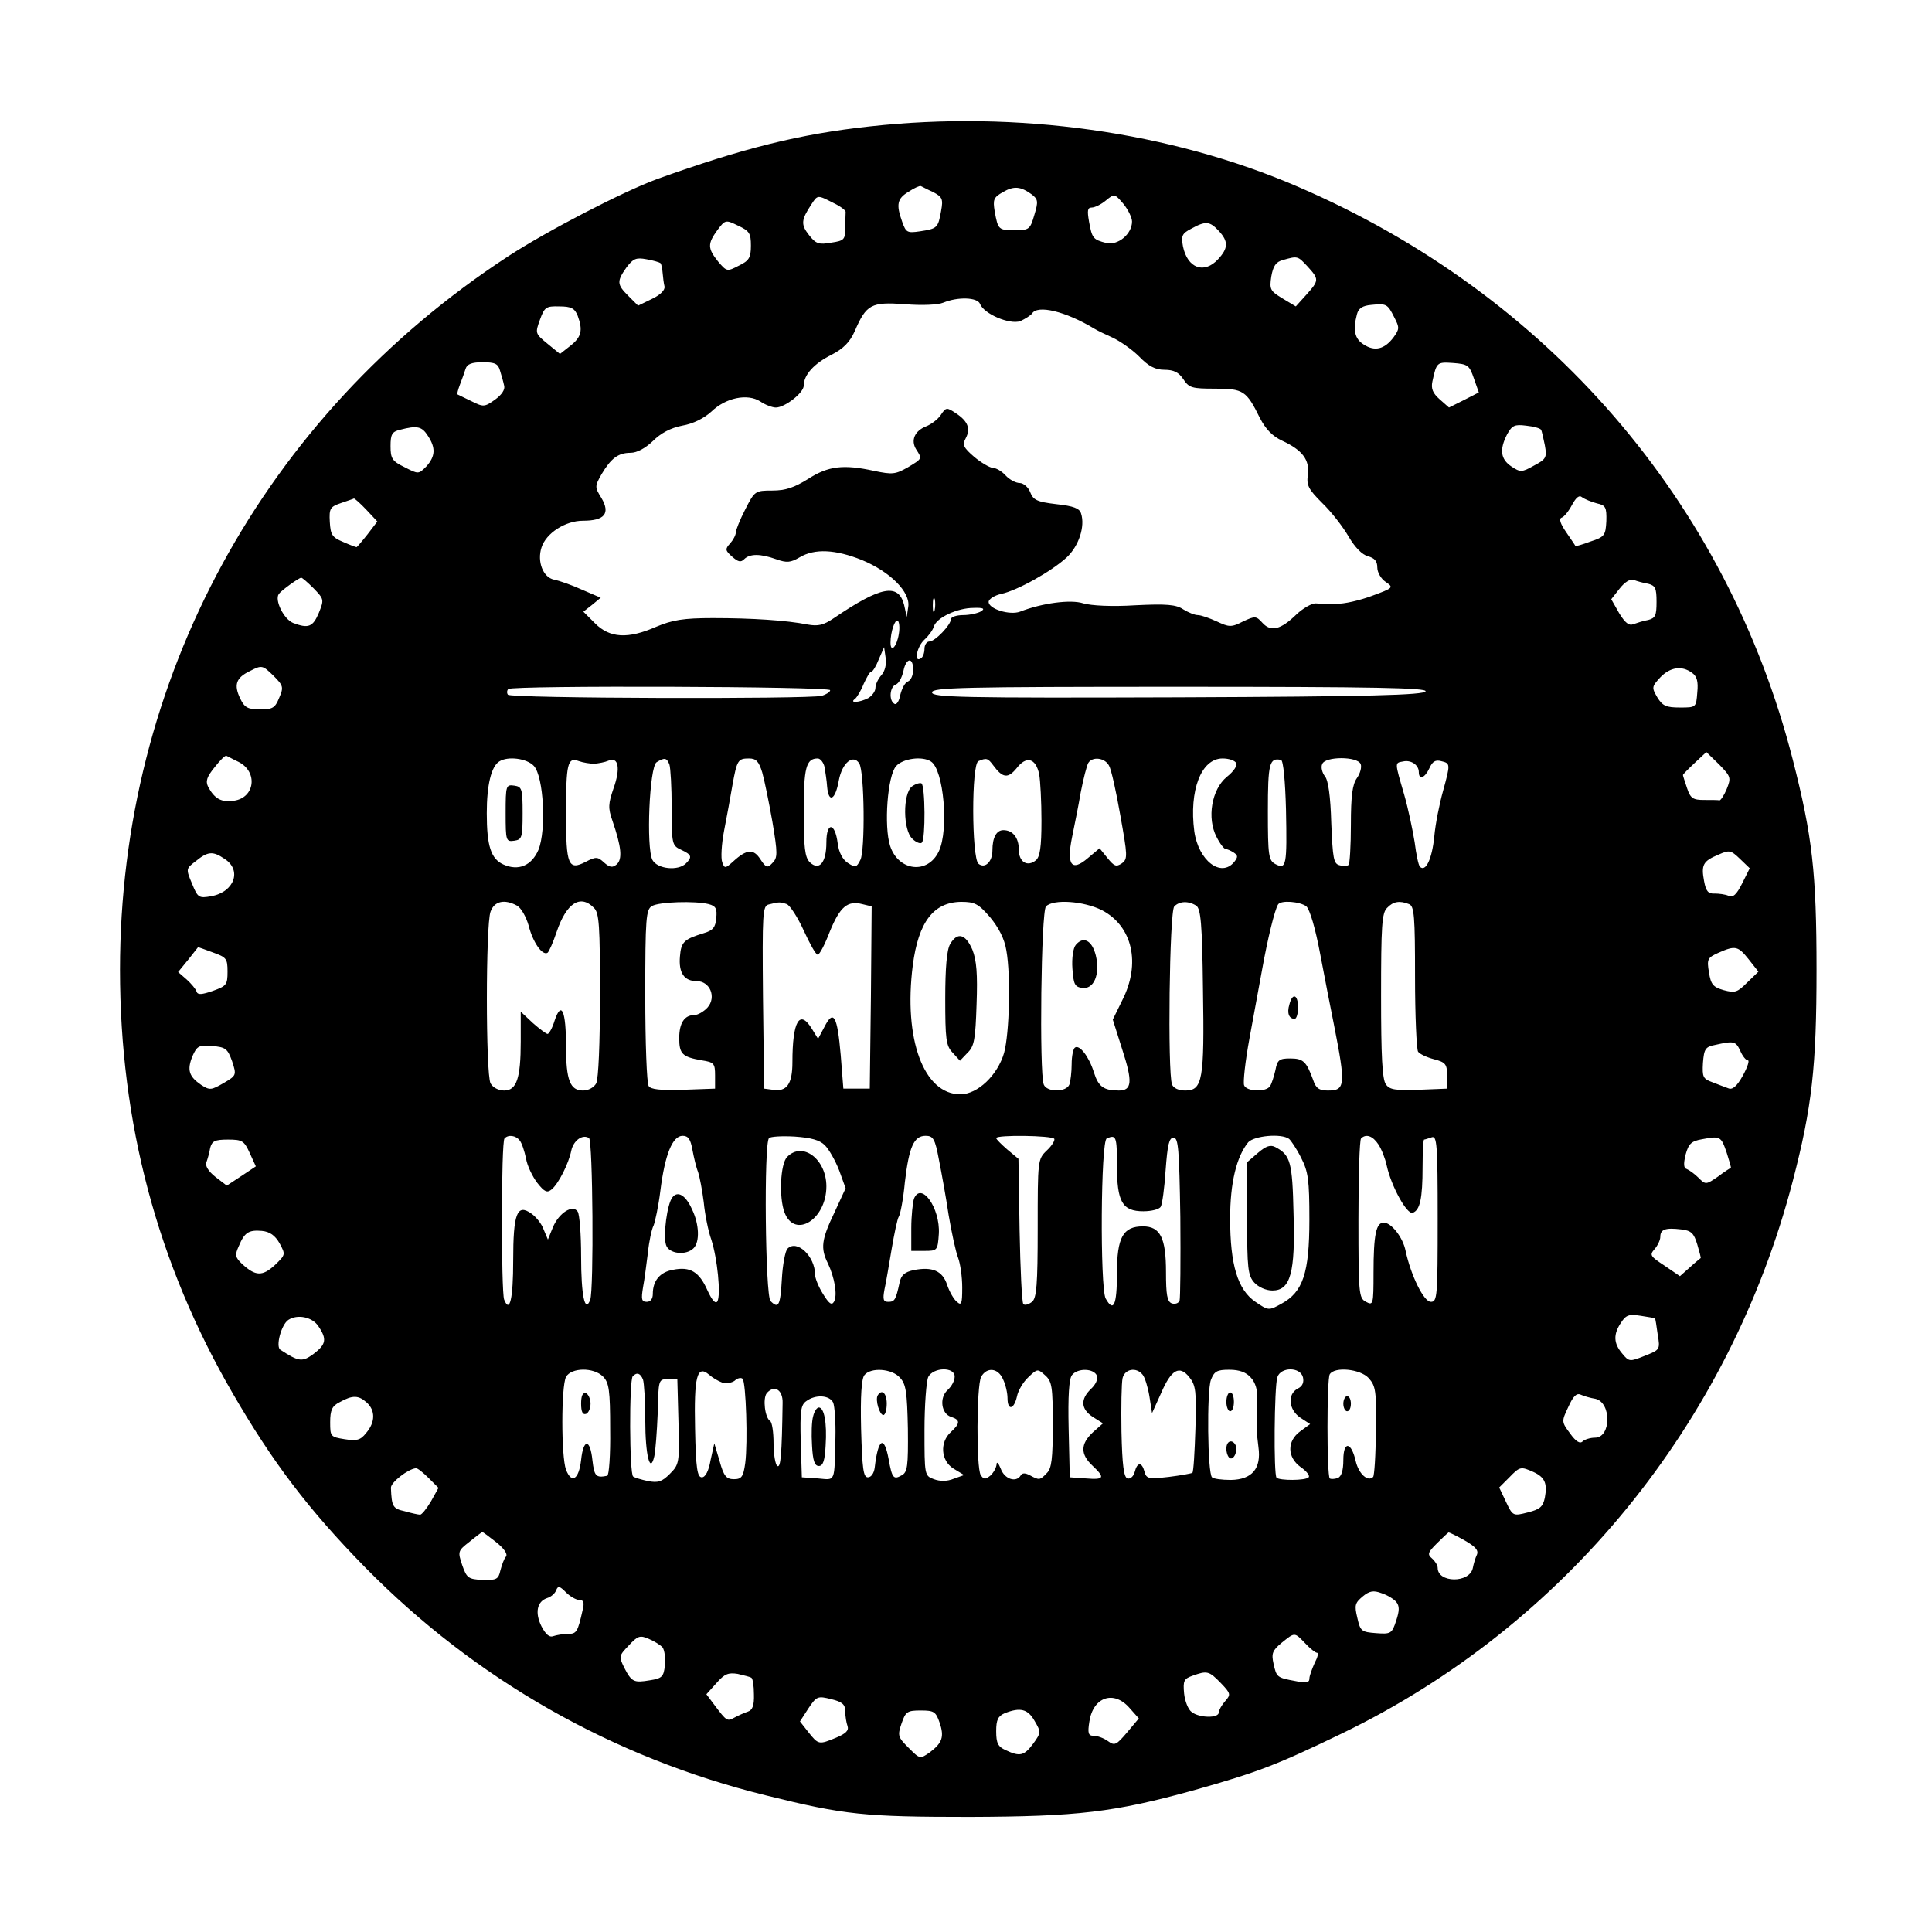 <?xml version="1.0" standalone="no"?>
<!DOCTYPE svg PUBLIC "-//W3C//DTD SVG 20010904//EN"
 "http://www.w3.org/TR/2001/REC-SVG-20010904/DTD/svg10.dtd">
<svg version="1.0" xmlns="http://www.w3.org/2000/svg"
 width="512pt" height="512pt" viewBox="0 0 512 512"
 preserveAspectRatio="xMidYMid meet">
<g transform="translate(0,512) scale(0.1,-0.1)"
fill="#000000" stroke="none">
<path d="M2305 4785 c-185 -20 -337 -58 -565 -140 -89 -33 -287 -135 -393
-204 -649 -424 -1029 -1122 -1029 -1891 0 -405 99 -779 299 -1123 106 -183
201 -308 351 -461 292 -297 656 -504 1062 -604 209 -52 262 -57 540 -57 286 1
382 12 595 71 170 48 219 67 391 150 590 285 1027 820 1195 1464 51 196 63
303 63 560 0 257 -11 354 -63 557 -175 684 -649 1233 -1311 1518 -338 146
-745 203 -1135 160z m168 -174 c24 -13 27 -18 21 -50 -8 -45 -10 -47 -56 -54
-34 -5 -37 -3 -47 25 -17 47 -13 62 17 80 15 10 29 16 32 15 3 -1 17 -9 33
-16z m261 -6 c17 -13 18 -19 7 -55 -11 -38 -14 -40 -51 -40 -44 0 -45 1 -54
50 -5 31 -3 37 22 51 29 17 47 15 76 -6z m266 -72 c0 -33 -37 -64 -68 -57 -35
9 -38 12 -46 57 -5 29 -4 37 7 37 8 0 25 8 38 19 22 18 23 18 46 -9 13 -16 23
-37 23 -47z m-791 49 c19 -9 33 -20 32 -24 0 -5 -1 -23 -1 -42 0 -31 -3 -34
-37 -39 -33 -6 -41 -3 -59 20 -22 28 -21 40 6 81 17 26 16 26 59 4z m-219
-113 c0 -32 -5 -40 -32 -53 -31 -16 -32 -16 -55 11 -28 35 -28 47 -2 83 21 28
22 28 55 12 30 -14 34 -20 34 -53z m1240 39 c26 -28 25 -46 -2 -75 -37 -40
-81 -24 -93 34 -5 28 -3 34 22 47 38 21 49 20 73 -6z m-1480 -85 c3 -3 5 -14
6 -26 1 -12 3 -28 5 -36 2 -9 -10 -22 -33 -33 l-37 -18 -26 26 c-30 30 -31 38
-5 75 18 24 26 27 53 22 18 -3 34 -8 37 -10z m1715 -9 c31 -34 31 -37 -3 -75
l-28 -31 -35 21 c-33 20 -35 24 -30 58 5 28 12 39 31 44 39 11 39 11 65 -17z
m-868 -99 c10 -27 79 -56 107 -46 13 6 27 15 31 20 14 24 89 6 165 -40 8 -5
31 -16 49 -24 19 -9 51 -31 70 -50 25 -26 43 -35 67 -35 25 0 38 -7 50 -25 15
-23 23 -25 84 -25 75 0 83 -5 119 -78 15 -29 33 -48 59 -60 54 -25 73 -51 68
-90 -4 -28 1 -38 38 -75 24 -23 55 -63 70 -89 17 -29 36 -48 51 -52 18 -5 25
-13 25 -30 0 -13 10 -30 22 -38 22 -15 21 -16 -36 -37 -32 -12 -75 -22 -95
-21 -20 0 -45 0 -55 1 -10 0 -33 -13 -50 -29 -42 -41 -68 -47 -90 -23 -17 19
-20 19 -52 4 -31 -16 -37 -15 -69 0 -20 9 -42 17 -51 17 -8 0 -25 7 -38 15
-19 13 -45 15 -127 11 -63 -4 -117 -1 -138 5 -33 11 -109 1 -168 -22 -27 -10
-83 7 -83 26 0 7 15 17 33 21 43 9 134 60 174 97 32 30 49 82 38 116 -4 14
-20 20 -66 25 -51 6 -61 11 -69 32 -5 13 -18 24 -28 24 -10 0 -27 9 -37 20
-10 11 -25 20 -34 20 -9 1 -31 14 -49 29 -29 25 -32 32 -23 49 14 26 6 46 -26
67 -24 16 -26 16 -40 -5 -8 -12 -26 -25 -39 -30 -30 -12 -41 -37 -26 -61 16
-25 17 -24 -23 -48 -32 -18 -40 -19 -88 -9 -82 18 -122 13 -175 -21 -37 -23
-60 -31 -95 -31 -46 0 -47 -1 -72 -50 -14 -27 -25 -55 -25 -61 0 -7 -7 -20
-15 -29 -14 -15 -13 -19 5 -35 16 -14 23 -16 32 -7 15 15 43 15 85 0 28 -10
38 -9 62 5 40 24 95 21 165 -7 75 -31 129 -85 123 -124 l-4 -27 -7 32 c-15 58
-61 50 -186 -35 -28 -19 -42 -22 -70 -17 -55 11 -147 17 -251 17 -78 0 -107
-5 -150 -23 -75 -33 -123 -30 -162 9 l-31 31 23 18 23 19 -49 21 c-26 12 -60
24 -75 27 -29 6 -45 48 -33 85 12 38 63 71 110 71 57 0 73 19 49 60 -18 29
-18 31 0 63 25 42 44 57 77 57 17 0 39 12 59 31 21 21 47 35 78 41 29 5 57 19
77 37 38 37 96 49 130 27 13 -9 32 -16 41 -16 24 0 74 39 74 58 0 29 28 59 74
82 31 16 48 33 61 62 31 72 44 78 132 72 45 -4 89 -2 103 4 39 16 90 14 97 -3z
m1098 -36 c14 -27 14 -31 -2 -53 -24 -32 -50 -38 -79 -19 -24 15 -29 38 -18
80 4 16 15 23 38 25 40 4 43 3 61 -33z m-2164 4 c14 -38 10 -56 -19 -79 l-28
-22 -33 27 c-33 27 -33 28 -20 64 12 33 16 36 51 35 32 0 41 -5 49 -25z m-206
-145 c4 -13 9 -30 11 -40 3 -10 -6 -24 -24 -37 -28 -20 -31 -20 -63 -4 -19 9
-35 17 -37 18 -1 1 2 13 7 26 5 13 12 32 15 42 4 12 16 17 45 17 33 0 41 -4
46 -22z m2581 -21 l13 -37 -39 -20 -40 -20 -25 22 c-18 16 -23 28 -19 47 11
51 12 52 55 49 39 -3 43 -6 55 -41z m178 -136 c2 -3 6 -22 10 -41 6 -33 3 -37
-29 -54 -32 -18 -36 -18 -60 -2 -28 19 -32 44 -11 85 13 23 19 27 50 23 20 -2
38 -7 40 -11z m-2950 -16 c21 -32 20 -54 -4 -81 -21 -21 -21 -21 -58 -2 -33
16 -37 23 -37 56 0 31 4 38 25 43 46 12 58 9 74 -16z m3098 -179 c23 -5 26
-10 25 -47 -2 -38 -5 -42 -42 -54 -21 -8 -39 -13 -40 -12 0 1 -11 17 -24 36
-16 23 -20 36 -13 39 7 2 19 17 28 34 11 20 19 27 27 20 7 -5 24 -12 39 -16z
m-3261 -17 l29 -31 -26 -34 c-15 -19 -28 -34 -29 -34 -2 0 -18 6 -36 14 -29
12 -33 19 -35 53 -2 36 1 40 30 50 17 6 33 11 34 12 2 0 17 -13 33 -30z m-140
-208 c28 -29 28 -30 14 -65 -16 -38 -28 -42 -68 -27 -25 10 -50 61 -38 77 6 9
52 42 59 43 2 1 17 -12 33 -28z m3537 12 c19 -5 22 -12 22 -48 0 -36 -3 -43
-22 -48 -13 -2 -30 -8 -39 -11 -12 -5 -22 3 -38 29 l-21 37 22 28 c14 18 29
27 38 23 8 -3 25 -8 38 -10z m-1891 -70 c-3 -10 -5 -4 -5 12 0 17 2 24 5 18 2
-7 2 -21 0 -30z m123 -3 c-8 -5 -30 -10 -47 -10 -18 0 -33 -5 -33 -11 0 -15
-42 -59 -57 -59 -7 0 -13 -9 -13 -19 0 -11 -4 -23 -10 -26 -19 -12 -10 32 10
50 11 10 22 25 25 35 7 23 62 49 105 49 26 1 31 -2 20 -9z m-218 -60 c-5 -33
-22 -52 -22 -23 0 29 12 63 19 58 4 -2 6 -18 3 -35z m-46 -109 c-9 -10 -16
-25 -16 -34 0 -9 -9 -21 -19 -27 -23 -12 -52 -14 -35 -2 5 4 16 22 23 40 8 17
16 32 20 32 4 0 13 15 20 33 l14 32 4 -28 c3 -17 -2 -36 -11 -46z m84 14 c0
-14 -6 -28 -14 -31 -8 -3 -16 -19 -20 -35 -3 -17 -10 -28 -16 -24 -15 9 -12
45 4 51 8 3 16 18 20 35 7 36 26 39 26 4z m-1680 -74 c-11 -27 -17 -31 -51
-31 -32 0 -41 5 -52 28 -18 37 -12 56 26 74 31 16 33 15 61 -12 27 -27 28 -31
16 -59z m3744 66 c13 -9 17 -23 14 -52 -3 -40 -3 -40 -46 -40 -36 0 -46 4 -60
27 -15 26 -15 28 8 53 26 27 57 32 84 12z m-2284 -46 c0 -5 -10 -11 -22 -15
-36 -9 -826 -7 -832 3 -3 4 -3 11 1 15 10 10 853 7 853 -3z m1578 -3 c-4 -10
-146 -14 -656 -16 -575 -2 -652 0 -652 13 0 13 78 15 656 15 520 0 655 -3 652
-12z m798 -259 c-7 -17 -16 -30 -19 -30 -4 1 -22 1 -41 1 -29 0 -36 4 -45 31
-6 18 -11 33 -11 35 0 2 14 16 31 32 l31 29 34 -33 c31 -32 32 -35 20 -65z
m-3944 72 c52 -26 44 -95 -12 -103 -33 -5 -51 5 -68 36 -8 16 -4 27 17 53 14
18 28 32 31 30 3 -1 17 -9 32 -16z m783 -11 c26 -29 33 -170 12 -222 -18 -42
-53 -57 -93 -39 -33 15 -44 49 -44 136 0 75 12 124 33 137 23 15 74 8 92 -12z
m160 6 c11 1 28 4 37 8 27 12 33 -20 14 -73 -14 -41 -15 -52 -3 -86 24 -70 27
-102 11 -116 -11 -9 -18 -8 -33 5 -17 16 -22 16 -49 2 -46 -24 -52 -8 -52 125
0 137 4 153 34 142 11 -4 30 -7 41 -7z m199 -2 c3 -9 6 -60 6 -115 0 -96 1
-100 25 -111 28 -13 30 -19 13 -36 -21 -21 -76 -15 -89 9 -17 33 -8 247 11
259 21 13 27 12 34 -6z m246 -21 c6 -21 18 -80 27 -131 14 -84 14 -95 0 -109
-13 -14 -17 -13 -32 10 -18 28 -36 27 -72 -6 -21 -19 -23 -19 -29 -2 -4 10 -2
48 5 84 7 36 17 90 22 120 12 67 15 71 44 71 19 0 26 -8 35 -37z m165 15 c2
-13 6 -36 7 -53 4 -45 22 -35 31 17 9 47 38 70 54 45 14 -21 16 -233 3 -256
-10 -20 -13 -21 -33 -8 -14 9 -24 28 -27 52 -7 56 -30 58 -30 2 0 -53 -19 -76
-44 -52 -13 13 -16 39 -16 134 0 116 6 141 37 141 7 0 15 -10 18 -22z m282 14
c34 -21 48 -182 21 -238 -29 -62 -107 -53 -129 14 -17 52 -7 187 16 212 18 20
69 27 92 12z m165 -10 c25 -34 39 -36 62 -8 26 34 51 27 60 -16 3 -17 6 -72 6
-123 0 -70 -4 -96 -15 -105 -22 -18 -45 -5 -45 28 0 32 -16 52 -41 52 -18 0
-29 -19 -29 -54 0 -30 -20 -49 -37 -35 -18 16 -19 265 0 272 21 9 25 8 39 -11z
m307 -1 c6 -10 19 -69 30 -132 19 -107 20 -115 4 -127 -15 -10 -20 -8 -38 14
l-21 26 -31 -26 c-43 -37 -57 -19 -42 55 6 30 17 83 23 119 7 36 16 71 20 78
11 18 44 14 55 -7z m337 7 c4 -6 -6 -22 -25 -37 -40 -33 -53 -109 -27 -159 9
-18 20 -32 24 -32 4 0 13 -4 21 -9 12 -8 12 -12 2 -25 -35 -43 -95 3 -106 81
-14 108 18 193 75 193 16 0 32 -5 36 -12z m132 -123 c3 -149 1 -160 -28 -145
-18 10 -20 21 -20 140 0 127 4 143 35 136 6 -2 11 -56 13 -131z m198 120 c3
-8 -1 -24 -10 -37 -12 -17 -16 -47 -16 -124 0 -55 -3 -103 -6 -106 -3 -3 -13
-4 -24 -1 -16 4 -18 18 -22 112 -2 71 -8 114 -17 124 -7 9 -11 24 -7 32 7 21
94 21 102 0z m154 -21 c0 -22 16 -16 28 10 8 18 16 23 31 19 25 -6 25 -7 5
-80 -9 -32 -20 -86 -23 -120 -6 -60 -23 -95 -38 -80 -4 4 -10 33 -14 65 -5 31
-17 89 -28 127 -25 86 -25 83 -3 87 21 5 42 -9 42 -28z m857 -295 c-15 -30
-24 -38 -36 -33 -9 4 -26 6 -37 6 -17 -1 -23 6 -28 33 -8 43 -3 53 38 70 29
13 33 12 57 -11 l26 -25 -20 -40z m-4022 65 c47 -30 26 -88 -35 -99 -33 -6
-36 -4 -51 33 -17 40 -16 40 10 60 32 26 45 27 76 6z m775 -124 c11 -6 24 -29
31 -53 11 -44 36 -80 50 -72 4 3 15 28 24 55 26 77 63 101 99 64 14 -13 16
-48 16 -230 0 -129 -4 -223 -10 -235 -6 -11 -21 -19 -35 -19 -34 0 -45 27 -45
117 0 94 -12 122 -30 69 -6 -20 -15 -36 -19 -36 -3 0 -21 13 -39 29 l-32 30 0
-79 c0 -98 -11 -130 -44 -130 -15 0 -30 8 -36 19 -13 25 -13 421 0 455 10 28
37 34 70 16z m508 4 c19 -5 23 -12 20 -38 -2 -24 -9 -32 -33 -39 -52 -16 -60
-23 -63 -61 -4 -44 11 -66 44 -66 36 0 53 -43 29 -70 -10 -11 -26 -20 -35 -20
-26 0 -40 -21 -40 -61 0 -42 8 -50 60 -59 32 -5 35 -8 35 -40 l0 -35 -84 -3
c-61 -2 -87 1 -92 10 -5 7 -9 115 -9 240 0 206 2 228 18 237 19 11 114 14 150
5z m207 0 c9 -4 29 -35 45 -70 16 -35 32 -64 37 -64 5 0 19 27 32 61 27 66 47
83 86 73 l25 -6 -2 -242 -3 -241 -35 0 -35 0 -7 89 c-9 104 -19 122 -43 75
l-17 -32 -16 26 c-33 54 -52 21 -52 -88 0 -58 -15 -79 -52 -73 l-23 3 -3 242
c-2 224 -1 242 15 246 28 7 30 7 48 1z m539 -35 c23 -28 38 -57 43 -88 12 -68
8 -219 -6 -271 -17 -59 -70 -110 -116 -110 -97 0 -151 146 -126 342 15 115 55
167 128 168 36 0 46 -5 77 -41z m296 19 c81 -42 104 -141 54 -239 l-25 -51 25
-79 c28 -86 26 -109 -9 -109 -40 0 -54 10 -66 48 -13 42 -38 74 -50 66 -5 -3
-9 -23 -9 -44 0 -21 -3 -45 -6 -54 -8 -21 -60 -21 -68 0 -12 31 -7 459 6 472
20 20 100 14 148 -10z m250 12 c12 -8 16 -46 18 -222 4 -240 -1 -268 -47 -268
-17 0 -31 6 -35 16 -12 31 -7 459 6 472 14 14 37 15 58 2z m292 -2 c9 -8 24
-58 37 -128 12 -63 28 -146 36 -185 32 -162 30 -175 -16 -175 -23 0 -32 6 -39
28 -18 49 -26 57 -61 57 -29 0 -34 -4 -39 -31 -4 -17 -10 -36 -14 -42 -10 -17
-63 -15 -69 2 -3 8 3 63 14 123 11 59 26 142 34 185 14 78 33 157 42 171 7 12
58 8 75 -5z m272 6 c14 -5 16 -32 16 -193 0 -102 4 -191 8 -198 4 -6 23 -15
42 -20 31 -8 35 -13 35 -44 l0 -34 -75 -3 c-62 -2 -77 0 -87 14 -10 13 -13 75
-13 235 0 184 2 220 16 233 16 17 33 20 58 10z m-3170 -128 c36 -13 39 -16 39
-51 0 -35 -3 -38 -39 -51 -29 -10 -40 -11 -43 -2 -2 7 -14 21 -26 32 l-23 20
27 33 c14 18 26 33 26 33 0 0 18 -6 39 -14z m4070 -18 l26 -33 -30 -29 c-26
-26 -32 -28 -62 -20 -28 8 -34 15 -39 47 -6 35 -4 39 25 52 45 20 52 18 80
-17z m-22 -243 c6 -14 15 -25 20 -25 5 0 -1 -18 -13 -40 -16 -29 -28 -39 -39
-34 -8 3 -27 10 -42 16 -25 9 -27 14 -25 51 3 37 6 43 33 48 49 11 54 10 66
-16z m-3997 -27 c12 -37 12 -38 -22 -58 -33 -19 -37 -20 -60 -5 -32 22 -38 39
-23 76 12 27 17 30 52 27 36 -3 41 -7 53 -40z m762 -210 c6 -7 13 -29 17 -48
3 -19 17 -48 30 -65 19 -24 26 -27 38 -17 18 15 45 68 52 103 6 27 30 44 47
33 10 -6 13 -403 3 -429 -14 -36 -24 12 -24 115 0 58 -4 111 -9 119 -13 20
-50 -3 -66 -42 l-13 -32 -11 26 c-5 15 -20 34 -33 43 -38 27 -48 0 -48 -125 0
-100 -9 -141 -24 -103 -8 21 -8 419 1 427 10 11 30 8 40 -5z m458 -25 c4 -21
10 -47 15 -59 4 -12 11 -48 15 -80 3 -32 12 -77 20 -99 16 -49 26 -147 16
-164 -5 -7 -14 3 -26 29 -22 50 -46 64 -91 55 -35 -6 -54 -29 -54 -64 0 -13
-6 -21 -16 -21 -14 0 -15 7 -10 38 4 20 9 62 13 92 3 30 10 63 15 72 4 10 13
51 18 92 12 96 32 146 59 146 15 0 21 -9 26 -37z m351 12 c11 -11 28 -41 38
-67 l17 -47 -30 -65 c-34 -71 -37 -94 -17 -134 18 -38 26 -85 16 -102 -6 -10
-13 -5 -29 21 -12 19 -21 42 -21 51 0 49 -48 94 -73 69 -6 -6 -13 -43 -15 -81
-4 -71 -9 -79 -30 -58 -14 14 -18 419 -4 432 4 4 34 6 68 4 43 -3 66 -9 80
-23z m302 -37 c7 -35 19 -101 26 -148 8 -47 19 -98 25 -113 6 -16 11 -51 11
-79 0 -43 -2 -49 -14 -38 -8 6 -20 27 -26 45 -12 37 -39 49 -89 39 -23 -5 -33
-13 -37 -33 -10 -46 -13 -51 -30 -51 -13 0 -15 6 -10 33 4 17 12 66 19 107 7
41 15 80 19 86 4 6 12 47 16 91 11 94 24 123 55 123 20 0 25 -8 35 -62z m306
54 c2 -4 -6 -18 -20 -31 -24 -23 -24 -26 -24 -206 0 -151 -3 -185 -15 -195 -9
-7 -19 -10 -23 -6 -4 4 -8 93 -10 196 l-3 189 -30 25 c-16 14 -29 27 -29 30 0
9 148 7 154 -2z m166 -70 c0 -97 14 -122 70 -122 21 0 42 5 46 12 4 6 10 50
13 97 5 67 9 86 21 86 13 0 15 -31 18 -210 1 -115 0 -215 -2 -222 -3 -7 -12
-10 -21 -7 -12 5 -15 23 -15 83 0 90 -15 121 -61 121 -53 0 -69 -29 -69 -125
0 -84 -9 -104 -30 -66 -15 30 -13 418 3 424 25 11 27 5 27 -71z m456 70 c5 -4
20 -26 32 -50 19 -37 22 -59 22 -164 0 -142 -17 -192 -74 -223 -34 -19 -35
-18 -69 5 -47 32 -67 98 -67 221 0 95 17 164 48 202 16 17 87 24 108 9z m237
-15 c8 -12 18 -37 22 -56 12 -55 54 -131 69 -125 19 7 26 37 26 122 0 39 2 72
4 72 2 0 11 3 20 6 14 5 16 -17 16 -215 0 -207 -1 -221 -18 -221 -19 0 -53 70
-67 135 -7 36 -38 75 -58 75 -20 0 -27 -31 -27 -133 0 -85 -1 -87 -20 -77 -19
10 -20 21 -20 219 0 114 3 211 7 214 13 13 31 7 46 -16z m923 -22 c7 -22 12
-39 11 -40 -1 0 -17 -10 -34 -23 -32 -22 -33 -22 -52 -3 -10 10 -24 20 -31 23
-8 2 -9 13 -3 38 8 29 15 36 44 41 48 9 50 8 65 -36z m-3914 -1 l16 -35 -39
-26 -38 -25 -30 23 c-19 15 -28 30 -24 39 3 8 8 25 10 38 5 18 12 22 47 22 38
0 43 -3 58 -36z m3836 -242 c6 -20 10 -36 9 -36 -1 -1 -14 -11 -28 -24 l-27
-24 -41 28 c-38 25 -40 28 -26 44 8 9 15 24 15 32 0 20 13 25 55 20 27 -3 34
-10 43 -40z m-3757 3 c16 -30 16 -30 -13 -58 -33 -30 -51 -29 -86 3 -19 18
-20 24 -9 48 15 36 26 43 61 40 21 -2 35 -12 47 -33z m3645 -199 c1 -1 4 -19
7 -42 7 -41 6 -41 -34 -57 -40 -16 -42 -16 -60 6 -23 27 -24 51 -3 82 13 20
21 23 52 18 20 -3 37 -6 38 -7z m-3542 -21 c23 -34 20 -48 -13 -73 -30 -22
-39 -21 -88 11 -13 8 2 66 21 79 24 16 64 8 80 -17z m754 -133 c16 -16 19 -36
19 -140 1 -67 -3 -123 -8 -123 -30 -6 -34 -1 -39 41 -6 58 -24 58 -30 1 -6
-52 -25 -64 -40 -26 -13 35 -13 221 0 246 14 25 73 26 98 1z m316 -16 c10 -3
25 -1 33 5 7 7 17 9 21 5 9 -10 14 -169 7 -223 -5 -37 -10 -43 -30 -43 -20 0
-27 8 -38 48 l-14 47 -10 -45 c-5 -29 -14 -45 -23 -45 -12 0 -16 23 -18 129
-3 138 5 170 37 143 9 -8 24 -17 35 -21z m471 13 c16 -17 19 -38 21 -135 1
-101 -1 -116 -17 -124 -21 -12 -25 -7 -34 43 -12 65 -28 55 -37 -23 -2 -14 -9
-25 -18 -25 -12 0 -15 22 -18 129 -2 86 1 133 9 142 17 21 73 17 94 -7z m145
3 c0 -11 -8 -26 -19 -36 -22 -20 -17 -63 10 -71 24 -8 24 -17 -1 -40 -30 -27
-27 -76 7 -97 l28 -17 -28 -10 c-17 -7 -36 -7 -52 -1 -25 9 -25 11 -25 130 0
67 5 130 10 141 14 26 70 27 70 1z m128 -7 c7 -14 12 -37 12 -50 0 -34 17 -31
25 4 3 16 17 39 30 51 24 23 25 23 45 5 18 -16 20 -31 20 -131 0 -89 -3 -116
-16 -128 -18 -19 -20 -19 -44 -6 -13 7 -21 7 -25 0 -12 -20 -43 -10 -53 18 -6
15 -11 20 -11 11 -1 -9 -8 -22 -17 -30 -13 -10 -17 -10 -25 2 -12 19 -11 236
1 260 15 27 45 24 58 -6z m249 9 c3 -9 -3 -23 -16 -35 -28 -27 -27 -53 5 -74
l27 -17 -27 -24 c-33 -31 -33 -58 -1 -88 34 -32 32 -38 -17 -34 l-43 3 -3 129
c-2 86 1 133 9 142 15 19 58 18 66 -2z m121 3 c6 -7 14 -33 18 -57 l7 -45 24
53 c27 63 49 75 75 42 17 -21 19 -38 16 -136 -2 -62 -5 -114 -8 -117 -3 -2
-31 -7 -63 -11 -53 -6 -59 -5 -64 14 -7 26 -19 26 -26 -1 -3 -12 -12 -19 -19
-17 -10 3 -14 36 -16 124 -1 65 0 129 3 142 6 24 36 30 53 9z m287 -8 c12 -13
18 -33 17 -57 -3 -73 -2 -88 3 -127 8 -57 -17 -86 -73 -87 -24 0 -46 3 -50 7
-12 11 -14 228 -3 258 9 23 16 27 49 27 27 0 45 -7 57 -21z m138 1 c3 -13 -1
-24 -14 -30 -28 -15 -24 -56 7 -77 l26 -17 -26 -19 c-36 -26 -35 -69 1 -95 16
-11 25 -23 21 -27 -8 -9 -77 -9 -85 -1 -8 8 -6 240 2 266 9 28 61 28 68 0z
m174 -2 c19 -21 21 -35 19 -140 0 -64 -4 -119 -7 -122 -14 -14 -38 8 -46 41
-12 53 -33 55 -33 4 0 -28 -5 -44 -15 -48 -9 -3 -18 -3 -21 -1 -8 8 -8 264 0
276 13 21 81 14 103 -10z m-1923 -4 c3 -9 6 -57 6 -107 0 -94 13 -145 24 -96
3 13 7 65 9 114 2 89 2 90 27 90 l25 0 3 -113 c3 -109 2 -113 -23 -138 -21
-21 -31 -24 -58 -19 -18 4 -35 9 -39 12 -10 5 -11 257 -1 266 11 11 20 8 27
-9z m370 -62 c-2 -137 -5 -173 -14 -167 -5 3 -10 30 -10 60 0 30 -4 56 -9 59
-14 9 -20 60 -9 74 20 23 43 9 42 -26z m2154 11 c43 -10 42 -103 -1 -103 -13
0 -28 -5 -33 -10 -7 -7 -18 0 -33 21 -23 31 -23 32 -5 70 13 29 22 38 33 33 9
-4 26 -9 39 -11z m-3256 -10 c23 -21 23 -52 -2 -81 -15 -19 -25 -21 -57 -16
-37 6 -38 7 -38 45 0 32 5 43 25 53 34 19 50 19 72 -1z m1236 0 c4 -10 7 -52
6 -93 -3 -121 1 -112 -46 -108 l-43 3 -3 95 c-2 80 0 97 15 107 24 18 61 16
71 -4z m-1072 -200 l26 -26 -20 -36 c-12 -20 -25 -36 -29 -35 -4 0 -23 4 -40
9 -32 7 -35 12 -37 62 -1 14 45 50 66 52 4 1 19 -11 34 -26z m2928 16 c30 -14
37 -30 30 -68 -5 -24 -13 -31 -45 -39 -39 -10 -40 -10 -58 28 l-18 38 26 26
c29 30 31 30 65 15z m-2749 -186 c20 -16 31 -31 26 -38 -5 -5 -11 -22 -15 -37
-5 -23 -10 -26 -47 -25 -38 2 -42 5 -54 39 -12 36 -12 38 19 62 17 14 32 25
34 26 2 0 18 -12 37 -27z m2566 5 c28 -16 38 -26 33 -38 -4 -8 -9 -25 -11 -36
-9 -40 -93 -39 -93 1 0 7 -7 18 -15 25 -13 11 -11 16 13 40 15 15 29 28 31 29
2 0 21 -9 42 -21z m-2346 -158 c12 0 14 -7 9 -27 -13 -58 -16 -63 -39 -63 -13
0 -30 -3 -39 -6 -10 -4 -20 5 -31 26 -18 36 -12 66 15 75 10 3 21 12 24 21 5
12 9 11 26 -6 11 -11 27 -20 35 -20z m2165 -5 c9 -11 9 -23 0 -50 -11 -34 -14
-36 -53 -33 -39 3 -42 5 -50 41 -8 33 -6 39 14 56 18 15 29 17 50 9 16 -5 33
-16 39 -23z m-1944 -121 c5 -7 8 -28 6 -47 -3 -31 -8 -35 -40 -40 -42 -7 -48
-5 -68 34 -14 29 -14 31 12 58 24 26 30 28 53 18 14 -6 31 -16 37 -23z m1703
11 c13 -14 27 -25 31 -25 5 0 2 -12 -6 -27 -7 -16 -14 -34 -14 -42 0 -10 -9
-12 -37 -6 -49 9 -50 10 -58 46 -6 27 -3 35 21 55 36 29 34 29 63 -1z m-1468
-91 c4 -2 7 -22 7 -44 1 -30 -4 -42 -16 -46 -9 -3 -25 -10 -36 -16 -19 -10
-20 -10 -53 34 l-21 28 27 30 c21 24 31 28 56 24 17 -4 33 -8 36 -10z m1244
-14 c27 -28 27 -31 12 -48 -9 -10 -17 -24 -17 -30 0 -16 -52 -15 -72 1 -9 6
-18 29 -20 49 -3 33 -1 39 22 47 39 14 44 13 75 -19z m-995 -75 c0 -13 3 -31
6 -39 4 -12 -4 -20 -30 -31 -46 -19 -47 -19 -74 15 l-22 28 22 34 c22 33 25
34 61 25 29 -7 37 -14 37 -32z m754 8 l24 -27 -31 -37 c-29 -34 -33 -36 -51
-23 -11 8 -28 14 -38 14 -14 0 -16 7 -11 38 10 65 65 84 107 35z m-504 -38
c13 -38 7 -54 -26 -79 -26 -18 -26 -18 -56 12 -28 28 -30 32 -19 64 11 32 15
35 51 35 35 0 40 -3 50 -32z m252 4 c17 -29 17 -31 -4 -60 -24 -32 -35 -35
-73 -17 -20 9 -25 18 -25 50 0 31 5 40 23 48 41 16 61 11 79 -21z"/>
<path d="M1340 2965 c0 -74 1 -76 23 -73 20 3 22 8 22 73 0 65 -2 70 -22 73
-22 3 -23 1 -23 -73z"/>
<path d="M2417 3036 c-25 -19 -24 -117 1 -139 10 -10 22 -14 25 -10 10 9 9
151 -1 157 -4 2 -15 -1 -25 -8z"/>
<path d="M2518 2618 c-9 -15 -13 -64 -13 -144 0 -107 2 -125 19 -143 l20 -22
20 21 c18 17 21 36 24 128 3 81 0 117 -11 145 -18 42 -40 48 -59 15z"/>
<path d="M2851 2616 c-7 -8 -11 -35 -9 -63 3 -41 6 -48 25 -51 32 -5 49 36 37
86 -10 40 -33 52 -53 28z"/>
<path d="M3417 2458 c-7 -23 -1 -38 14 -38 5 0 9 14 9 30 0 35 -15 40 -23 8z"/>
<path d="M1782 1947 c-14 -17 -25 -101 -17 -126 7 -24 53 -29 73 -9 17 17 15
64 -4 103 -17 38 -38 50 -52 32z"/>
<path d="M2086 2054 c-18 -18 -22 -107 -7 -147 27 -71 111 -19 111 69 0 72
-63 120 -104 78z"/>
<path d="M2422 1943 c-3 -10 -7 -45 -7 -78 l0 -60 35 0 c34 0 35 1 38 45 4 69
-47 140 -66 93z"/>
<path d="M3334 2065 l-29 -25 0 -149 c0 -132 2 -151 19 -170 11 -12 31 -21 48
-21 48 0 61 47 56 205 -3 135 -8 154 -48 175 -13 7 -25 3 -46 -15z"/>
<path d="M1540 1400 c0 -21 4 -30 13 -27 6 2 12 14 12 27 0 13 -6 25 -12 28
-9 2 -13 -7 -13 -28z"/>
<path d="M2326 1422 c-7 -12 5 -52 15 -52 5 0 9 14 9 30 0 28 -13 40 -24 22z"/>
<path d="M3250 1405 c0 -14 5 -25 10 -25 6 0 10 11 10 25 0 14 -4 25 -10 25
-5 0 -10 -11 -10 -25z"/>
<path d="M3250 1281 c0 -11 4 -22 9 -25 11 -7 23 22 15 35 -9 16 -24 10 -24
-10z"/>
<path d="M3560 1400 c0 -11 5 -20 10 -20 6 0 10 9 10 20 0 11 -4 20 -10 20 -5
0 -10 -9 -10 -20z"/>
<path d="M2155 1367 c-4 -13 -5 -48 -3 -78 2 -40 7 -54 18 -54 11 0 16 14 18
54 4 61 -4 101 -18 101 -5 0 -12 -10 -15 -23z"/>
</g>
</svg>
